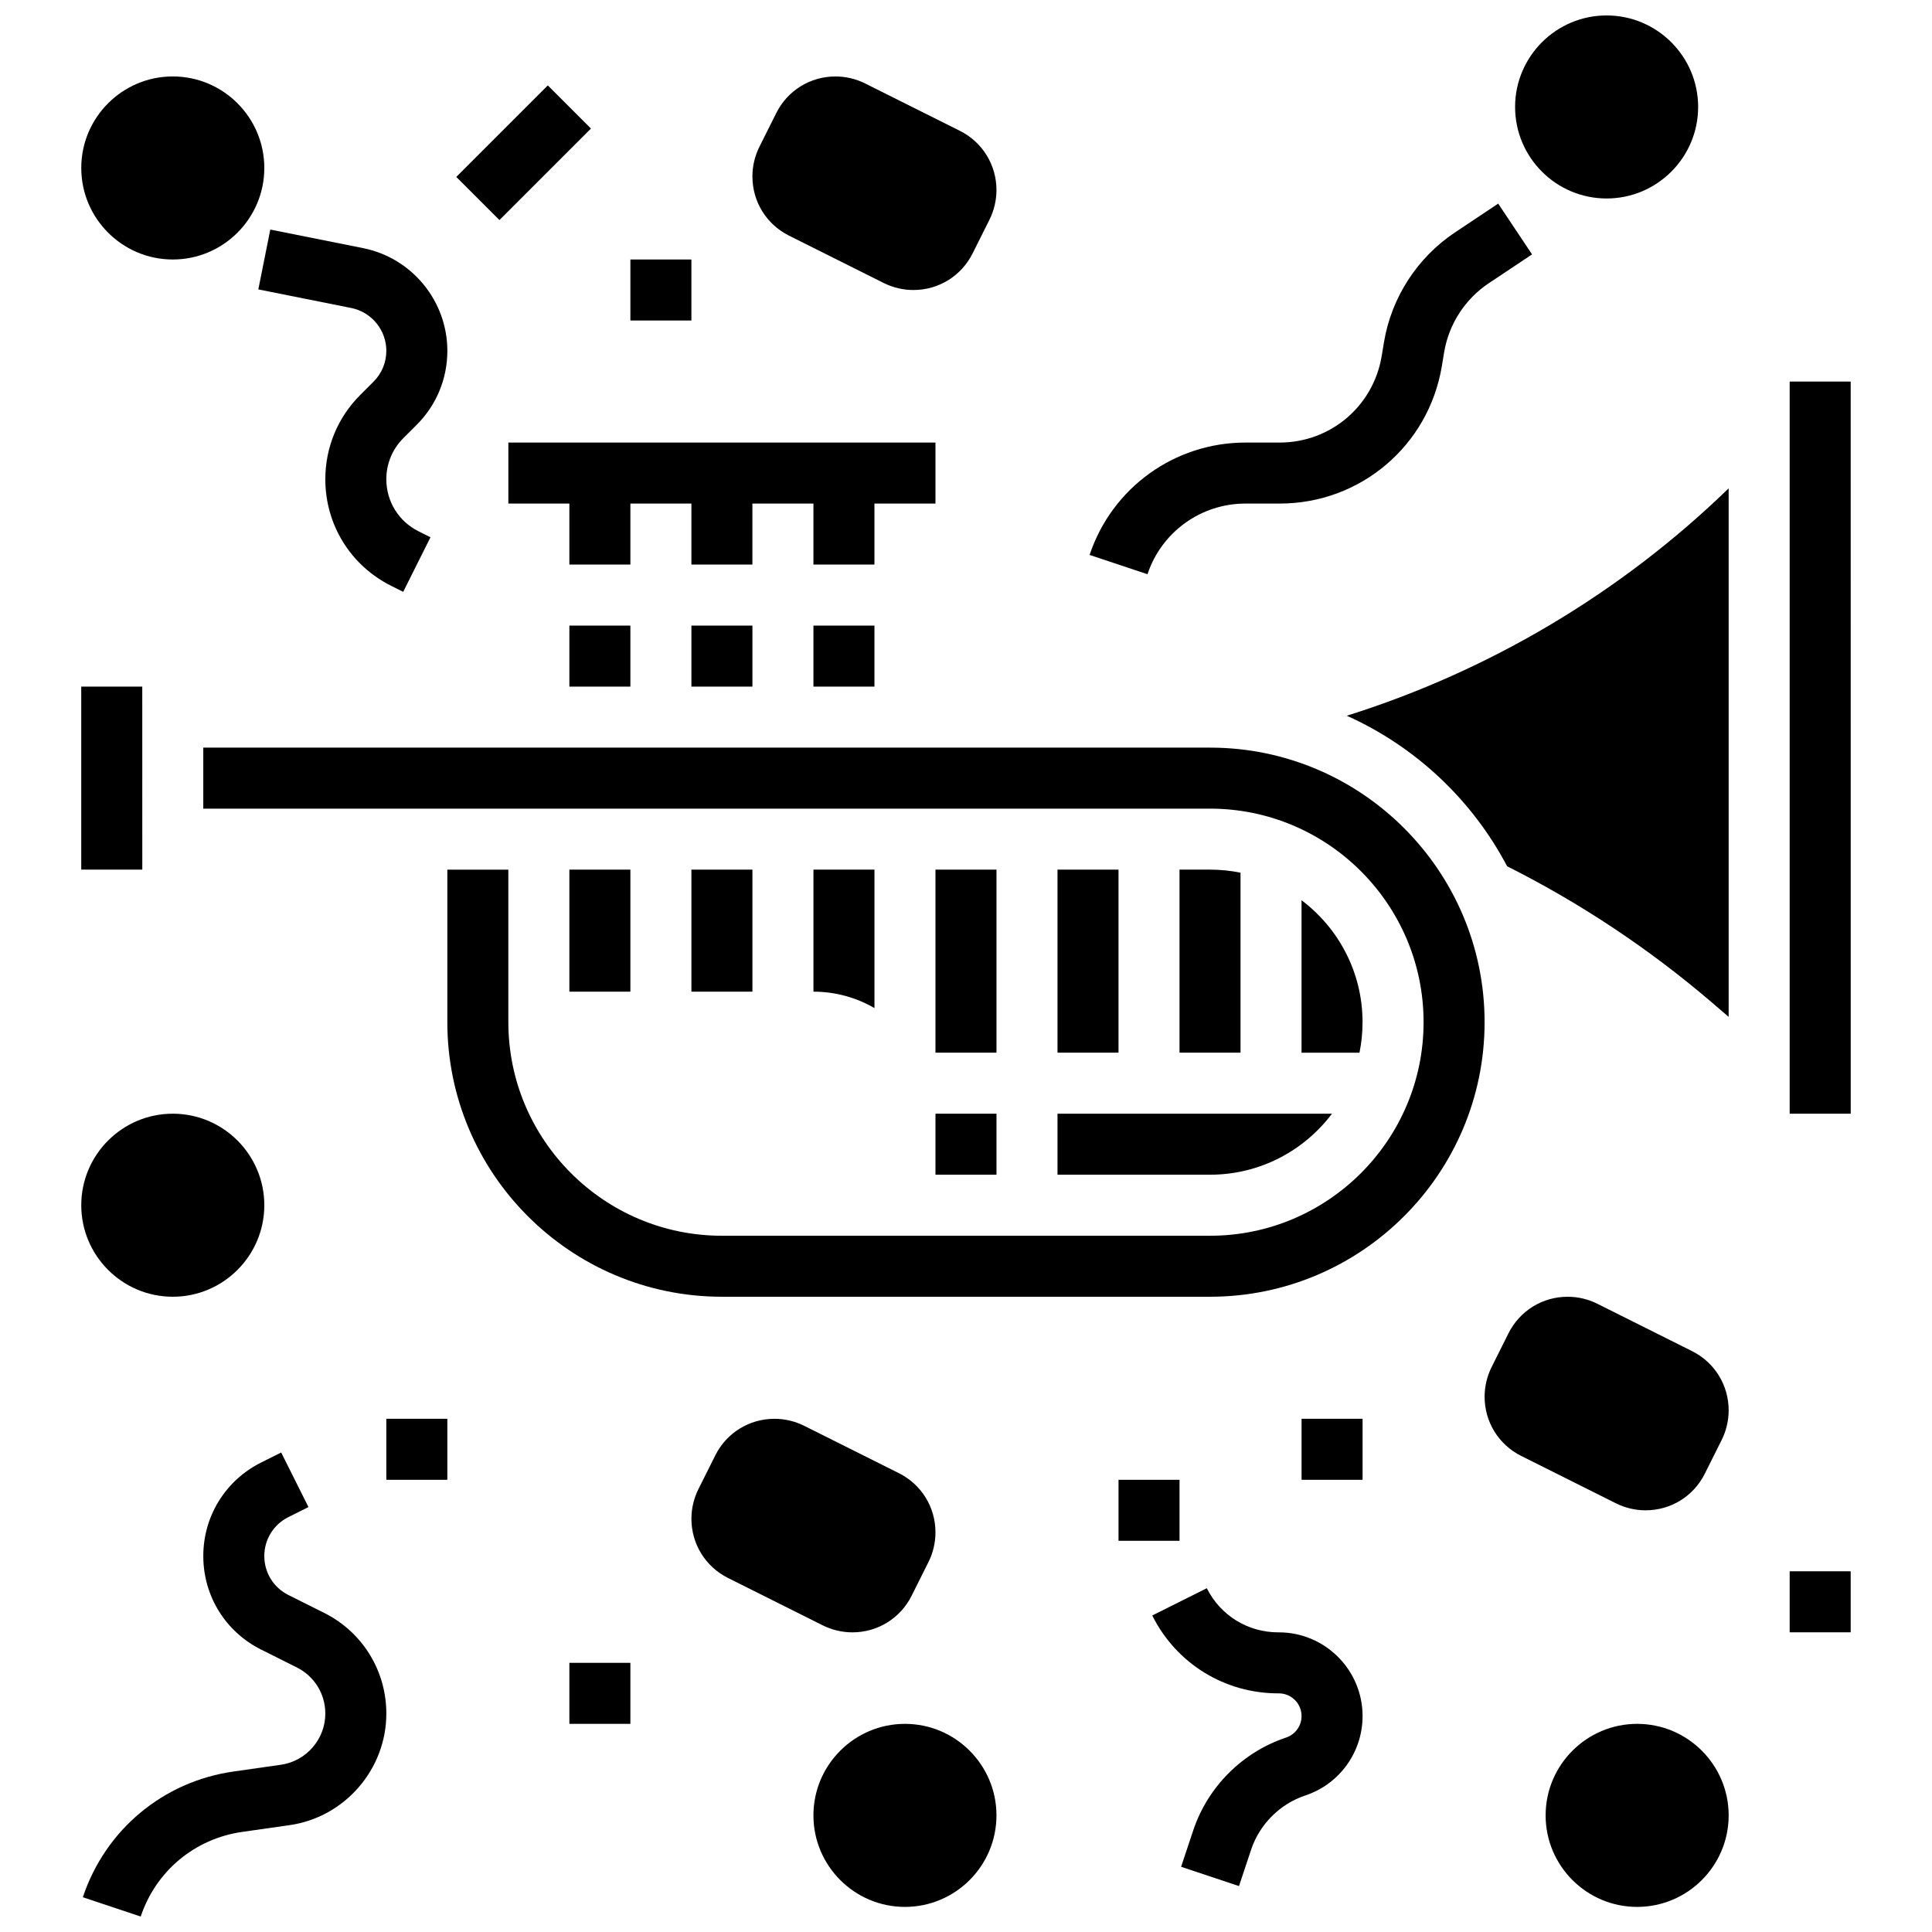 <?xml version="1.0" encoding="UTF-8"?>
<!-- Uploaded to: SVG Repo, www.svgrepo.com, Generator: SVG Repo Mixer Tools -->
<svg width="800px" height="800px" version="1.1" viewBox="144 144 512 512" xmlns="http://www.w3.org/2000/svg">
 <defs>
  <clipPath id="b">
   <path d="m545 148.09h50v48.906h-50z"/>
  </clipPath>
  <clipPath id="a">
   <path d="m165 528h82v123.9h-82z"/>
  </clipPath>
 </defs>
 <path d="m391.91 261.28h-113.19v16.168h16.168v16.168h16.172v-16.168h16.168v16.168h16.168v-16.168h16.172v16.168h16.168v-16.168h16.172z"/>
 <path d="m294.89 309.79h16.168v16.168h-16.168z"/>
 <path d="m543.4 373.57c19.477 9.789 37.73 21.93 54.285 36.117l4.426 3.793v-140.06c-28.527 27.676-63.34 48.371-101.2 60.258 18.227 8.168 33.223 22.297 42.492 39.895z"/>
 <path d="m181.71 374.46-0.008-48.508h-16.172v48.508h16.168 0.012z"/>
 <path d="m464.67 342.13h-266.8v16.168h266.8c31.203 0 56.594 25.387 56.594 56.594s-25.387 56.594-56.594 56.594h-129.36c-31.203 0-56.594-25.387-56.594-56.594v-40.422l-16.168-0.004v40.422c0 40.121 32.641 72.762 72.762 72.762h129.36c40.121 0 72.762-32.641 72.762-72.762 0-40.117-32.641-72.758-72.762-72.758z"/>
 <path d="m634.45 245.11h-16.168v194.04h16.168 0.012z"/>
 <path d="m359.57 309.79h16.168v16.168h-16.168z"/>
 <path d="m327.23 309.79h16.168v16.168h-16.168z"/>
 <path d="m375.74 374.46h-16.168v32.34c5.891 0 11.41 1.59 16.168 4.352z"/>
 <path d="m391.91 439.14h16.168v16.168h-16.168z"/>
 <path d="m294.89 374.46h16.168v32.34h-16.168z"/>
 <path d="m391.91 374.46h16.168v48.508h-16.168z"/>
 <path d="m327.23 374.46h16.168v32.34h-16.168z"/>
 <path d="m505.09 414.89c0-13.195-6.359-24.934-16.168-32.316v40.402h15.355c0.531-2.613 0.812-5.32 0.812-8.086z"/>
 <path d="m464.67 374.46h-8.086v48.508h16.168v-47.695c-2.609-0.531-5.316-0.812-8.082-0.812z"/>
 <path d="m424.25 374.46h16.168v48.508h-16.168z"/>
 <path d="m424.25 455.31h40.422c13.195 0 24.934-6.359 32.316-16.168h-72.738z"/>
 <path d="m353.1 206.45 25.105 12.555c2.422 1.211 5.137 1.852 7.848 1.852 6.691 0 12.707-3.719 15.699-9.703l4.469-8.938c1.211-2.422 1.852-5.137 1.852-7.848 0-6.691-3.719-12.707-9.703-15.699l-25.105-12.555c-2.422-1.211-5.137-1.852-7.848-1.852-6.691 0-12.707 3.719-15.699 9.703l-4.469 8.938c-1.211 2.422-1.852 5.137-1.852 7.848 0 6.691 3.719 12.707 9.703 15.699z"/>
 <path d="m592.41 502.06-25.105-12.555c-2.426-1.211-5.141-1.852-7.848-1.852-6.691 0-12.707 3.719-15.699 9.703l-4.469 8.938c-1.211 2.426-1.852 5.141-1.852 7.848 0 6.691 3.719 12.707 9.703 15.699l25.105 12.555c2.426 1.211 5.141 1.852 7.848 1.852 6.691 0 12.707-3.719 15.699-9.703l4.469-8.938c1.211-2.426 1.852-5.141 1.852-7.848 0-6.691-3.719-12.707-9.703-15.699z"/>
 <path d="m369.89 576.59c6.691 0 12.707-3.719 15.699-9.703l4.469-8.938c1.211-2.426 1.852-5.141 1.852-7.848 0-6.691-3.719-12.707-9.703-15.699l-25.105-12.555c-2.426-1.211-5.141-1.852-7.848-1.852-6.691 0-12.707 3.719-15.699 9.703l-4.469 8.938c-1.211 2.426-1.852 5.141-1.852 7.848 0 6.691 3.719 12.707 9.703 15.699l25.105 12.555c2.422 1.207 5.137 1.852 7.848 1.852z"/>
 <path d="m577.86 600.84c-13.375 0-24.254 10.883-24.254 24.254 0 13.375 10.879 24.254 24.254 24.254s24.254-10.883 24.254-24.254c0-13.375-10.883-24.254-24.254-24.254z"/>
 <path d="m189.79 487.65c13.375 0 24.254-10.883 24.254-24.254 0-13.375-10.879-24.254-24.254-24.254-13.371 0-24.254 10.879-24.254 24.254s10.883 24.254 24.254 24.254z"/>
 <path d="m246.38 519.99h16.168v16.168h-16.168z"/>
 <path d="m294.89 584.67h16.168v16.168h-16.168z"/>
 <path d="m383.82 600.84c-13.375 0-24.254 10.883-24.254 24.254 0 13.375 10.879 24.254 24.254 24.254s24.254-10.883 24.254-24.254c0-13.375-10.879-24.254-24.254-24.254z"/>
 <path d="m618.28 560.41h16.168v16.168h-16.168z"/>
 <g clip-path="url(#b)">
  <path d="m569.77 196.6c13.375 0 24.254-10.879 24.254-24.254s-10.879-24.254-24.254-24.254-24.254 10.879-24.254 24.254 10.879 24.254 24.254 24.254z"/>
 </g>
 <path d="m189.79 212.77c13.375 0 24.254-10.879 24.254-24.254s-10.879-24.258-24.254-24.258c-13.371 0-24.254 10.883-24.254 24.254 0 13.375 10.883 24.258 24.254 24.258z"/>
 <path d="m237.08 225.62c5.391 1.078 9.301 5.848 9.301 11.344 0 3.09-1.203 5.996-3.387 8.18l-3.531 3.531c-5.965 5.969-9.25 13.898-9.25 22.332 0 12.039 6.688 22.863 17.457 28.246l3.18 1.59 7.231-14.461-3.18-1.59c-5.254-2.629-8.52-7.91-8.52-13.785 0-4.117 1.602-7.988 4.516-10.898l3.531-3.531c5.238-5.238 8.125-12.203 8.125-19.613 0-13.176-9.379-24.617-22.297-27.199l-24.625-4.926-3.172 15.855z"/>
 <path d="m264.92 190.89 24.254-24.254 11.434 11.434-24.254 24.254z"/>
 <path d="m311.06 212.77h16.168v16.168h-16.168z"/>
 <path d="m474.07 277.45h9.062c21.379 0 39.449-15.305 42.965-36.395l0.617-3.711c1.238-7.438 5.551-14.102 11.824-18.285l11.469-7.644-8.969-13.453-11.469 7.644c-9.977 6.652-16.832 17.25-18.801 29.082l-0.617 3.711c-2.215 13.258-13.574 22.883-27.016 22.883h-9.062c-18.777 0-35.383 11.969-41.32 29.781l15.34 5.113c3.731-11.199 14.172-18.727 25.977-18.727z"/>
 <g clip-path="url(#a)">
  <path d="m229.88 571.42-9.457-4.731c-3.934-1.965-6.379-5.922-6.379-10.32 0-4.398 2.445-8.352 6.379-10.32l5.324-2.66-7.231-14.461-5.324 2.66c-9.449 4.727-15.316 14.223-15.316 24.781 0 10.562 5.867 20.059 15.316 24.781l9.457 4.731c4.668 2.336 7.566 7.023 7.566 12.242 0 6.766-5.051 12.594-11.75 13.551l-12.594 1.797c-18.664 2.668-33.957 15.434-39.918 33.316l15.34 5.113c4.012-12.035 14.309-20.629 26.867-22.422l12.594-1.797c14.609-2.09 25.629-14.797 25.629-29.559 0-11.383-6.324-21.613-16.504-26.703z"/>
 </g>
 <path d="m488.93 519.99h16.168v16.168h-16.168z"/>
 <path d="m440.42 536.16h16.168v16.168h-16.168z"/>
 <path d="m482.91 576.59h-0.164c-8.07 0-15.324-4.484-18.93-11.699l-14.461 7.231c6.363 12.73 19.16 20.637 33.395 20.637h0.164c3.312 0 6.012 2.695 6.012 6.012 0 2.59-1.652 4.883-4.109 5.703-11.555 3.852-20.75 13.047-24.602 24.602l-3.211 9.637 15.34 5.113 3.211-9.637c2.25-6.75 7.625-12.125 14.375-14.375 9.07-3.023 15.164-11.48 15.164-21.043-0.004-12.23-9.953-22.18-22.184-22.18z"/>
</svg>